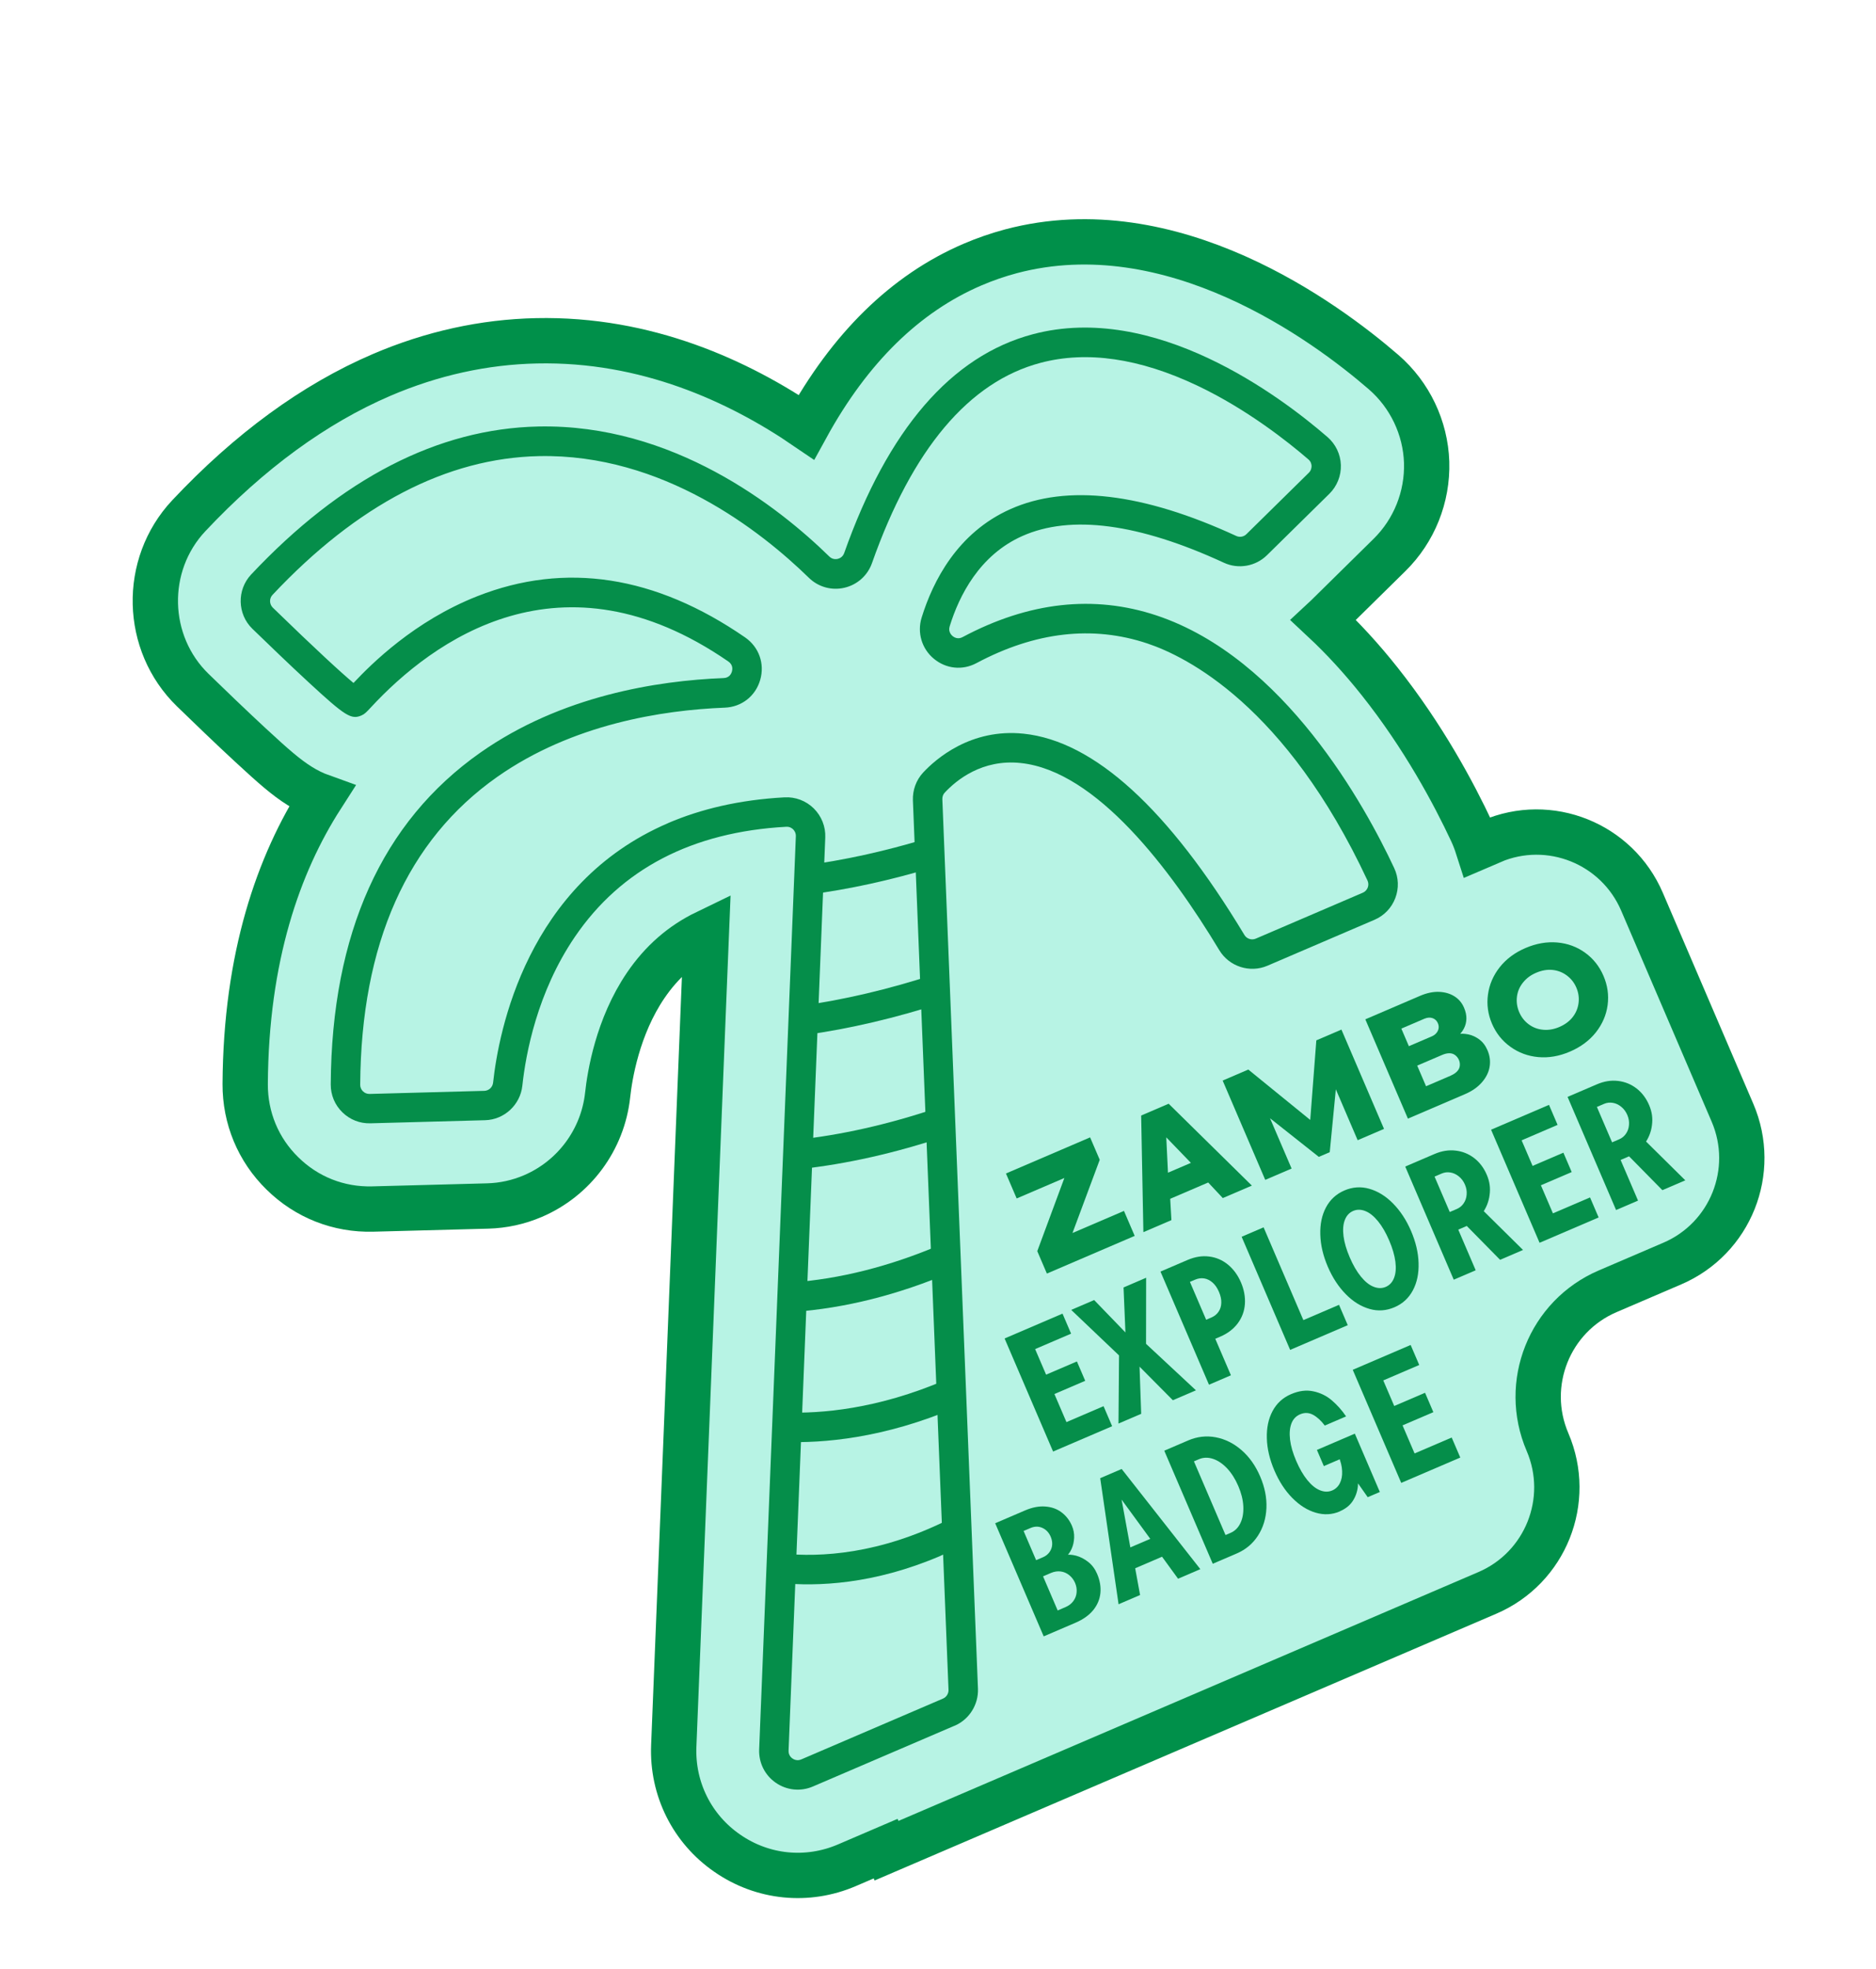 <svg xmlns="http://www.w3.org/2000/svg" width="142" height="149" viewBox="0 0 142 149" fill="none"><path d="M112.87 63.679L111.858 64.112C111.731 63.714 111.581 63.32 111.403 62.938C110.055 60.055 107.749 55.736 104.426 51.554C103.059 49.831 101.636 48.286 100.166 46.913C100.264 46.822 100.361 46.732 100.457 46.637L105.178 41.989C107.04 40.157 108.066 37.611 107.987 34.973C107.899 32.364 106.718 29.882 104.733 28.16C100.313 24.337 88.71 15.791 76.531 19.012C75.539 19.277 74.555 19.616 73.609 20.022C68.534 22.199 64.325 26.325 61.036 32.323C55.919 28.829 48.918 25.607 40.61 25.787C36.634 25.87 32.687 26.739 28.879 28.372C23.784 30.558 18.878 34.14 14.282 39.032C10.796 42.755 10.938 48.671 14.593 52.221C15.77 53.364 17.489 55.021 18.973 56.392C20.716 58.004 21.665 58.831 22.677 59.464C23.218 59.807 23.778 60.079 24.347 60.283C21.072 65.383 18.616 72.404 18.559 82.022C18.546 84.592 19.551 87.003 21.371 88.782C23.205 90.593 25.637 91.553 28.222 91.483L36.907 91.253C38.096 91.221 39.253 90.968 40.343 90.5C43.461 89.163 45.625 86.241 45.994 82.855C46.15 81.404 46.74 77.694 48.88 74.554C50.093 72.775 51.597 71.457 53.469 70.552L53.256 75.801L52.849 85.94L52.025 106.574L50.999 132.105C50.868 135.354 52.386 138.394 55.053 140.228C57.728 142.084 61.111 142.422 64.105 141.137L67.037 139.879L67.104 140.036L112.584 120.527C116.988 118.637 119.029 113.53 117.136 109.117C115.244 104.707 117.279 99.598 121.687 97.707L126.585 95.606C130.99 93.716 133.03 88.609 131.137 84.196L124.287 68.228C122.396 63.819 117.291 61.772 112.883 63.663L112.87 63.679Z" fill="#B7F3E4" stroke="#00904A" stroke-width="3.43" stroke-miterlimit="10"></path><path d="M72.258 130.576L61.529 135.178C60.604 135.575 59.555 135.469 58.726 134.898C57.897 134.328 57.425 133.385 57.463 132.374L60.24 63.274C60.25 63.012 60.115 62.835 60.038 62.756C59.954 62.675 59.78 62.541 59.51 62.559C52.393 62.95 47.012 65.751 43.514 70.888C40.658 75.082 39.796 79.747 39.538 82.153C39.38 83.601 38.167 84.725 36.718 84.762L28.034 84.997C27.235 85.018 26.484 84.721 25.913 84.161C25.342 83.602 25.032 82.857 25.035 82.057C25.102 70.625 28.915 62.179 36.356 56.95C42.489 52.642 49.757 51.503 54.771 51.307C55.217 51.291 55.361 50.957 55.401 50.813C55.442 50.669 55.501 50.307 55.129 50.052C42.474 41.324 32.747 48.48 28.078 53.52C27.738 53.885 27.609 54.028 27.358 54.136C26.581 54.469 26.134 54.188 23.361 51.628C21.921 50.301 20.25 48.688 19.099 47.573C17.962 46.466 17.921 44.632 19.006 43.474C25.84 36.203 33.153 32.433 40.743 32.272C50.925 32.058 58.92 38.344 62.775 42.111C63.018 42.349 63.301 42.315 63.407 42.289C63.517 42.261 63.784 42.171 63.899 41.849C67.205 32.494 72.011 26.922 78.186 25.288C87.376 22.852 96.845 29.92 100.485 33.072C101.098 33.604 101.467 34.372 101.494 35.184C101.521 35.996 101.204 36.79 100.626 37.36L95.901 42.01C95.041 42.856 93.733 43.086 92.645 42.582C86.192 39.603 81.05 38.923 77.376 40.562C74.134 42.007 72.601 45.073 71.885 47.388C71.76 47.788 71.999 48.041 72.106 48.132C72.212 48.218 72.5 48.402 72.86 48.208C77.865 45.539 82.805 44.99 87.55 46.572C97.223 49.803 103.346 61.012 105.529 65.681C105.868 66.404 105.898 67.21 105.614 67.956C105.33 68.702 104.771 69.283 104.039 69.597L95.937 73.072C94.605 73.644 93.038 73.136 92.292 71.896C88.596 65.765 82.988 58.333 77.258 57.734C74.356 57.428 72.406 59.011 71.503 59.983C71.383 60.112 71.323 60.289 71.329 60.472L74.025 127.78C74.071 128.979 73.366 130.105 72.26 130.58L72.258 130.576ZM50.559 62.284C53.019 61.229 55.933 60.52 59.383 60.332C60.205 60.286 61.014 60.593 61.597 61.171C62.182 61.749 62.5 62.548 62.467 63.367L59.689 132.467C59.675 132.809 59.893 132.999 59.988 133.061C60.084 133.126 60.333 133.263 60.65 133.128L71.379 128.525C71.638 128.414 71.806 128.147 71.796 127.863L69.1 60.556C69.071 59.783 69.352 59.02 69.871 58.46C70.825 57.437 73.477 55.095 77.485 55.516C82.818 56.075 88.439 61.2 94.195 70.748C94.369 71.039 94.741 71.157 95.054 71.023L103.155 67.548C103.328 67.474 103.458 67.335 103.529 67.159C103.595 66.984 103.588 66.797 103.51 66.626C97.326 53.391 89.796 49.674 86.846 48.688C82.707 47.304 78.355 47.806 73.913 50.175C72.851 50.742 71.618 50.613 70.692 49.85C69.773 49.094 69.407 47.866 69.762 46.729C70.615 43.974 72.468 40.313 76.473 38.527C80.759 36.61 86.522 37.297 93.583 40.557C93.837 40.672 94.141 40.62 94.343 40.421L99.068 35.772C99.257 35.588 99.275 35.37 99.276 35.258C99.272 35.148 99.239 34.933 99.04 34.765C97.508 33.442 94.376 30.954 90.612 29.171C86.249 27.104 82.262 26.527 78.764 27.453C73.341 28.887 69.047 33.985 66.005 42.603C65.674 43.544 64.893 44.245 63.92 44.472C62.946 44.7 61.938 44.416 61.224 43.718C57.615 40.196 50.165 34.315 40.794 34.513C33.826 34.66 27.038 38.19 20.629 45.01C20.371 45.282 20.382 45.716 20.651 45.98C23.924 49.159 25.849 50.922 26.757 51.678C28.114 50.233 31.364 46.991 36.129 45.113C42.781 42.494 49.599 43.542 56.395 48.227C57.448 48.955 57.896 50.215 57.542 51.445C57.188 52.674 56.134 53.496 54.86 53.546C50.143 53.731 43.327 54.788 37.639 58.783C30.823 63.574 27.329 71.41 27.265 82.08C27.262 82.266 27.338 82.443 27.473 82.576C27.608 82.708 27.784 82.779 27.977 82.774L36.66 82.54C37.002 82.53 37.288 82.266 37.324 81.918C37.747 78.013 39.889 66.866 50.565 62.286L50.559 62.284Z" fill="#058E4A"></path><path d="M71.2 117.721C66.129 119.896 61.837 120.06 59.016 119.774L59.237 117.553C62.072 117.839 66.57 117.621 71.901 114.929L72.906 116.921C72.326 117.214 71.757 117.477 71.194 117.719L71.2 117.721Z" fill="#058E4A"></path><path d="M72.44 106.469C66.897 108.847 62.258 109.213 59.343 109.104L59.424 106.875C62.111 106.975 66.399 106.632 71.561 104.418L71.573 104.413L72.453 106.464L72.44 106.469Z" fill="#058E4A"></path><path d="M72.043 96.246C67.997 97.972 63.958 98.988 60.038 99.27L59.876 97.043C63.553 96.783 67.352 95.821 71.168 94.194L72.047 96.244L72.043 96.246Z" fill="#058E4A"></path><path d="M71.545 85.983C67.774 87.25 64.061 88.082 60.505 88.467L60.265 86.249C63.659 85.885 67.216 85.086 70.834 83.87L71.545 85.983Z" fill="#058E4A"></path><path d="M71.356 75.871C67.814 77.024 64.31 77.845 60.95 78.311L60.641 76.104C63.876 75.652 67.246 74.86 70.665 73.749L71.356 75.871Z" fill="#058E4A"></path><path d="M70.7 65.613C67.45 66.597 64.242 67.301 61.173 67.696L60.882 65.486C63.834 65.102 66.919 64.427 70.052 63.478L70.7 65.613Z" fill="#058E4A"></path><path d="M79.242 96.366L78.514 94.67L80.744 88.653L81.257 88.838L76.955 90.683L76.144 88.793L82.514 86.061L83.242 87.757L80.993 93.797L80.508 93.585L85.077 91.625L85.888 93.515L79.238 96.368L79.242 96.366Z" fill="#058E4A"></path><path d="M86.546 93.233L86.378 84.408L88.459 83.515L94.758 89.71L92.558 90.654L90.738 88.714L90.585 88.448L87.956 85.725L88.256 85.596L88.438 89.369L88.517 89.667L88.668 92.322L86.546 93.233ZM87.641 91.11L87.566 89.095L91.082 87.587L92.478 89.035L87.641 91.11Z" fill="#058E4A"></path><path d="M95.77 89.276L92.547 81.762L94.488 80.929L99.535 85.033L99.14 85.203L99.637 78.72L101.537 77.905L104.76 85.419L102.765 86.275L100.946 82.034L101.16 81.942L100.652 87.182L99.825 87.536L95.711 84.28L95.946 84.179L97.765 88.42L95.77 89.276Z" fill="#058E4A"></path><path d="M106.569 84.643L103.346 77.129L107.495 75.349C108.001 75.132 108.48 75.034 108.93 75.05C109.376 75.069 109.766 75.184 110.093 75.39C110.42 75.596 110.66 75.883 110.817 76.249C110.946 76.55 111.004 76.832 110.995 77.094C110.986 77.357 110.926 77.592 110.817 77.804C110.709 78.017 110.572 78.197 110.405 78.342L110.365 78.247C110.588 78.2 110.85 78.21 111.143 78.269C111.437 78.328 111.712 78.459 111.973 78.649C112.233 78.845 112.442 79.116 112.595 79.474C112.77 79.882 112.822 80.298 112.754 80.718C112.685 81.137 112.488 81.529 112.172 81.893C111.856 82.258 111.43 82.558 110.891 82.789L106.569 84.643ZM109.828 81.378C110.013 81.298 110.169 81.197 110.287 81.074C110.404 80.95 110.477 80.812 110.496 80.653C110.515 80.493 110.492 80.347 110.43 80.203C110.364 80.051 110.269 79.931 110.146 79.838C110.023 79.744 109.876 79.695 109.705 79.695C109.535 79.695 109.354 79.739 109.161 79.822L106.767 80.848L106.137 79.378L108.378 78.417C108.522 78.355 108.641 78.27 108.73 78.159C108.822 78.046 108.875 77.93 108.893 77.801C108.912 77.676 108.891 77.548 108.837 77.421C108.757 77.235 108.624 77.107 108.44 77.04C108.255 76.973 108.042 76.986 107.807 77.087L106.072 77.831L107.942 82.192L109.83 81.382L109.828 81.378Z" fill="#058E4A"></path><path d="M118.831 79.573C118.025 79.919 117.223 80.058 116.437 79.986C115.647 79.915 114.944 79.651 114.325 79.205C113.705 78.759 113.241 78.178 112.934 77.462C112.627 76.745 112.525 76.009 112.629 75.252C112.733 74.496 113.028 73.809 113.519 73.184C114.012 72.563 114.662 72.079 115.468 71.734C116.274 71.388 117.084 71.245 117.878 71.314C118.668 71.385 119.375 71.647 119.99 72.095C120.606 72.542 121.066 73.125 121.373 73.842C121.68 74.558 121.786 75.293 121.686 76.047C121.586 76.802 121.287 77.491 120.796 78.116C120.303 78.737 119.645 79.224 118.831 79.573ZM118.031 77.708C118.458 77.525 118.798 77.272 119.043 76.957C119.288 76.642 119.437 76.286 119.486 75.889C119.535 75.493 119.481 75.107 119.318 74.728C119.156 74.349 118.913 74.044 118.592 73.806C118.271 73.569 117.91 73.431 117.513 73.391C117.116 73.352 116.703 73.422 116.272 73.607C115.84 73.792 115.533 74.031 115.276 74.351C115.019 74.671 114.87 75.027 114.821 75.424C114.774 75.814 114.83 76.205 114.992 76.584C115.155 76.963 115.393 77.269 115.715 77.507C116.036 77.745 116.397 77.882 116.806 77.917C117.216 77.955 117.624 77.883 118.031 77.708Z" fill="#058E4A"></path><path d="M79.713 109.837L76.041 101.277L80.425 99.397L81.075 100.912L78.352 102.08L80.723 107.605L83.531 106.4L84.181 107.916L79.711 109.833L79.713 109.837ZM79.092 105.789L78.463 104.324L81.514 103.015L82.143 104.48L79.092 105.789Z" fill="#058E4A"></path><path d="M84.661 107.715L84.703 102.559L81.083 99.115L82.819 98.37L85.55 101.196L85.209 101.343L85.044 97.416L86.754 96.682L86.747 101.682L90.525 105.2L88.777 105.95L85.896 103.047L86.237 102.9L86.38 106.978L84.657 107.717L84.661 107.715Z" fill="#058E4A"></path><path d="M91.512 104.776L87.84 96.216L89.88 95.341C90.451 95.096 90.998 95.007 91.529 95.077C92.059 95.142 92.532 95.349 92.951 95.691C93.366 96.034 93.695 96.483 93.932 97.035C94.168 97.586 94.267 98.134 94.23 98.671C94.193 99.209 94.012 99.696 93.694 100.125C93.377 100.553 92.934 100.895 92.366 101.138L91.56 101.484L90.932 100.018L91.688 99.693C91.923 99.593 92.108 99.445 92.235 99.254C92.367 99.061 92.436 98.837 92.443 98.58C92.454 98.322 92.393 98.046 92.266 97.749C92.139 97.453 91.982 97.223 91.786 97.049C91.591 96.879 91.379 96.77 91.154 96.734C90.924 96.697 90.693 96.727 90.459 96.828L90.068 96.995L91.637 100.652L91.698 100.625L93.173 104.063L91.512 104.776Z" fill="#058E4A"></path><path d="M97.655 102.141L93.983 93.581L95.645 92.868L98.656 99.888L101.354 98.731L102.015 100.271L97.655 102.141Z" fill="#058E4A"></path><path d="M105.552 98.914C104.935 99.179 104.303 99.226 103.664 99.042C103.025 98.858 102.426 98.495 101.873 97.933C101.322 97.374 100.863 96.679 100.506 95.848C100.15 95.016 99.958 94.206 99.938 93.42C99.913 92.636 100.055 91.946 100.368 91.359C100.681 90.771 101.145 90.343 101.761 90.078C102.378 89.814 103.011 89.767 103.65 89.951C104.289 90.135 104.887 90.498 105.44 91.06C105.991 91.618 106.45 92.313 106.807 93.145C107.163 93.977 107.355 94.787 107.376 95.572C107.4 96.356 107.258 97.046 106.945 97.634C106.633 98.221 106.169 98.65 105.552 98.914ZM104.891 97.374C105.183 97.249 105.397 97.021 105.522 96.689C105.65 96.362 105.683 95.952 105.621 95.467C105.559 94.982 105.402 94.445 105.151 93.86C104.9 93.275 104.62 92.791 104.311 92.412C104.002 92.032 103.686 91.773 103.357 91.641C103.032 91.508 102.718 91.501 102.426 91.626C102.134 91.752 101.92 91.98 101.794 92.312C101.667 92.639 101.633 93.049 101.695 93.534C101.757 94.019 101.915 94.556 102.166 95.141C102.416 95.725 102.697 96.21 103.006 96.589C103.315 96.968 103.63 97.228 103.96 97.359C104.285 97.493 104.599 97.499 104.891 97.374Z" fill="#058E4A"></path><path d="M110.038 96.829L106.366 88.269L108.579 87.32C109.126 87.086 109.658 86.999 110.182 87.062C110.704 87.121 111.17 87.311 111.583 87.626C111.991 87.943 112.312 88.361 112.536 88.884C112.761 89.407 112.823 89.892 112.752 90.42C112.685 90.946 112.489 91.42 112.174 91.843C111.857 92.261 111.449 92.582 110.944 92.799L110.014 93.198L109.431 91.839L110.274 91.478C110.484 91.388 110.657 91.246 110.788 91.053C110.92 90.86 110.997 90.641 111.015 90.39C111.038 90.136 110.994 89.887 110.887 89.636C110.779 89.385 110.626 89.177 110.425 89.014C110.224 88.852 110.011 88.753 109.787 88.718C109.556 88.68 109.338 88.706 109.125 88.797L108.586 89.028L109.939 92.182L110.001 92.156L111.7 96.117L110.038 96.829ZM113.546 95.325L110.371 92.1L112.044 91.382L115.282 94.58L113.546 95.325Z" fill="#058E4A"></path><path d="M116.536 94.041L112.864 85.481L117.248 83.601L117.898 85.116L115.176 86.284L117.546 91.809L120.355 90.605L121.005 92.12L116.534 94.037L116.536 94.041ZM115.915 89.994L115.286 88.528L118.338 87.219L118.966 88.685L115.915 89.994Z" fill="#058E4A"></path><path d="M122.326 91.558L118.654 82.998L120.867 82.049C121.414 81.814 121.946 81.727 122.47 81.79C122.992 81.849 123.458 82.039 123.871 82.355C124.279 82.672 124.6 83.09 124.824 83.613C125.049 84.136 125.111 84.621 125.04 85.148C124.973 85.674 124.777 86.148 124.462 86.571C124.145 86.99 123.738 87.311 123.232 87.528L122.302 87.927L121.719 86.568L122.562 86.206C122.772 86.116 122.945 85.974 123.076 85.781C123.208 85.588 123.285 85.37 123.303 85.118C123.326 84.865 123.282 84.615 123.175 84.364C123.067 84.113 122.915 83.906 122.713 83.743C122.512 83.581 122.299 83.482 122.075 83.447C121.845 83.409 121.627 83.434 121.413 83.526L120.874 83.757L122.227 86.911L122.289 86.885L123.988 90.845L122.326 91.558ZM125.83 90.055L122.655 86.83L124.328 86.112L127.565 89.311L125.83 90.055Z" fill="#058E4A"></path><path d="M79.001 123.818L75.329 115.258L77.599 114.284C78.13 114.057 78.633 113.958 79.11 113.992C79.587 114.026 79.998 114.167 80.344 114.428C80.688 114.685 80.955 115.024 81.137 115.448C81.262 115.74 81.319 116.043 81.305 116.351C81.291 116.659 81.228 116.944 81.113 117.198C80.996 117.458 80.848 117.658 80.671 117.802L80.613 117.666C80.849 117.614 81.128 117.631 81.451 117.712C81.77 117.799 82.076 117.955 82.369 118.185C82.663 118.415 82.884 118.715 83.043 119.086C83.257 119.584 83.339 120.07 83.293 120.543C83.244 121.018 83.062 121.447 82.747 121.836C82.43 122.22 81.987 122.537 81.419 122.781L79.001 123.818ZM80.655 121.602C80.906 121.494 81.104 121.341 81.248 121.143C81.391 120.945 81.474 120.729 81.492 120.487C81.514 120.244 81.476 120.007 81.375 119.772C81.274 119.537 81.127 119.342 80.934 119.186C80.74 119.03 80.525 118.937 80.288 118.907C80.052 118.877 79.803 118.911 79.548 119.02L78.582 119.435L78.057 118.212L78.949 117.829C79.151 117.743 79.315 117.614 79.437 117.445C79.559 117.275 79.626 117.09 79.642 116.889C79.656 116.683 79.617 116.48 79.531 116.278C79.395 115.961 79.181 115.736 78.898 115.609C78.609 115.479 78.309 115.486 77.993 115.622L77.479 115.842L80.059 121.858L80.659 121.6L80.655 121.602Z" fill="#058E4A"></path><path d="M84.668 121.387L83.278 111.848L84.902 111.152L90.857 118.732L89.171 119.456L87.475 117.126L87.412 116.91L84.512 112.943L84.779 112.828L85.664 117.66L85.777 117.855L86.296 120.689L84.659 121.391L84.668 121.387ZM85.061 119.035L84.933 117.354L87.767 116.138L88.897 117.389L85.061 119.035Z" fill="#058E4A"></path><path d="M91.799 118.328L88.127 109.769L89.936 108.992C90.619 108.699 91.315 108.62 92.025 108.754C92.736 108.889 93.386 109.214 93.976 109.726C94.566 110.239 95.037 110.904 95.386 111.72C95.736 112.535 95.894 113.335 95.859 114.115C95.824 114.896 95.611 115.592 95.219 116.198C94.827 116.805 94.289 117.255 93.607 117.548L91.797 118.324L91.799 118.328ZM93.142 115.988C93.475 115.845 93.728 115.595 93.895 115.236C94.064 114.88 94.135 114.455 94.109 113.964C94.084 113.473 93.953 112.963 93.727 112.436C93.501 111.909 93.216 111.461 92.884 111.106C92.545 110.749 92.188 110.508 91.815 110.385C91.441 110.263 91.083 110.27 90.75 110.413L90.372 110.575L92.763 116.15L93.142 115.988Z" fill="#058E4A"></path><path d="M101.422 114.36C100.834 114.613 100.224 114.645 99.59 114.459C98.955 114.273 98.367 113.901 97.816 113.343C97.265 112.785 96.816 112.09 96.461 111.263C96.106 110.435 95.912 109.621 95.892 108.835C95.867 108.051 96.009 107.361 96.322 106.774C96.635 106.186 97.099 105.758 97.716 105.493C98.333 105.229 98.884 105.163 99.415 105.277C99.945 105.39 100.413 105.618 100.814 105.963C101.215 106.308 101.577 106.708 101.889 107.174L100.277 107.866C100.003 107.501 99.712 107.231 99.394 107.055C99.077 106.884 98.749 106.869 98.407 107.015C98.099 107.147 97.877 107.379 97.751 107.711C97.626 108.043 97.59 108.448 97.648 108.935C97.706 109.422 97.864 109.959 98.115 110.544C98.365 111.128 98.646 111.612 98.955 111.992C99.264 112.371 99.579 112.63 99.909 112.762C100.234 112.896 100.548 112.902 100.84 112.777C101.091 112.669 101.286 112.488 101.415 112.233C101.544 111.978 101.608 111.673 101.589 111.31C101.576 110.95 101.481 110.571 101.31 110.172L101.694 110.295L100.205 110.934L99.681 109.711L102.551 108.479L104.444 112.893L103.527 113.287L102.229 111.44L102.681 111.246C102.784 111.646 102.817 112.051 102.782 112.456C102.742 112.863 102.614 113.235 102.394 113.573C102.174 113.911 101.846 114.169 101.414 114.354L101.422 114.36Z" fill="#058E4A"></path><path d="M106.065 112.208L102.393 103.648L106.776 101.768L107.426 103.283L104.704 104.451L107.074 109.976L109.883 108.772L110.533 110.287L106.063 112.204L106.065 112.208ZM105.443 108.161L104.814 106.695L107.866 105.386L108.495 106.852L105.443 108.161Z" fill="#058E4A"></path></svg>
